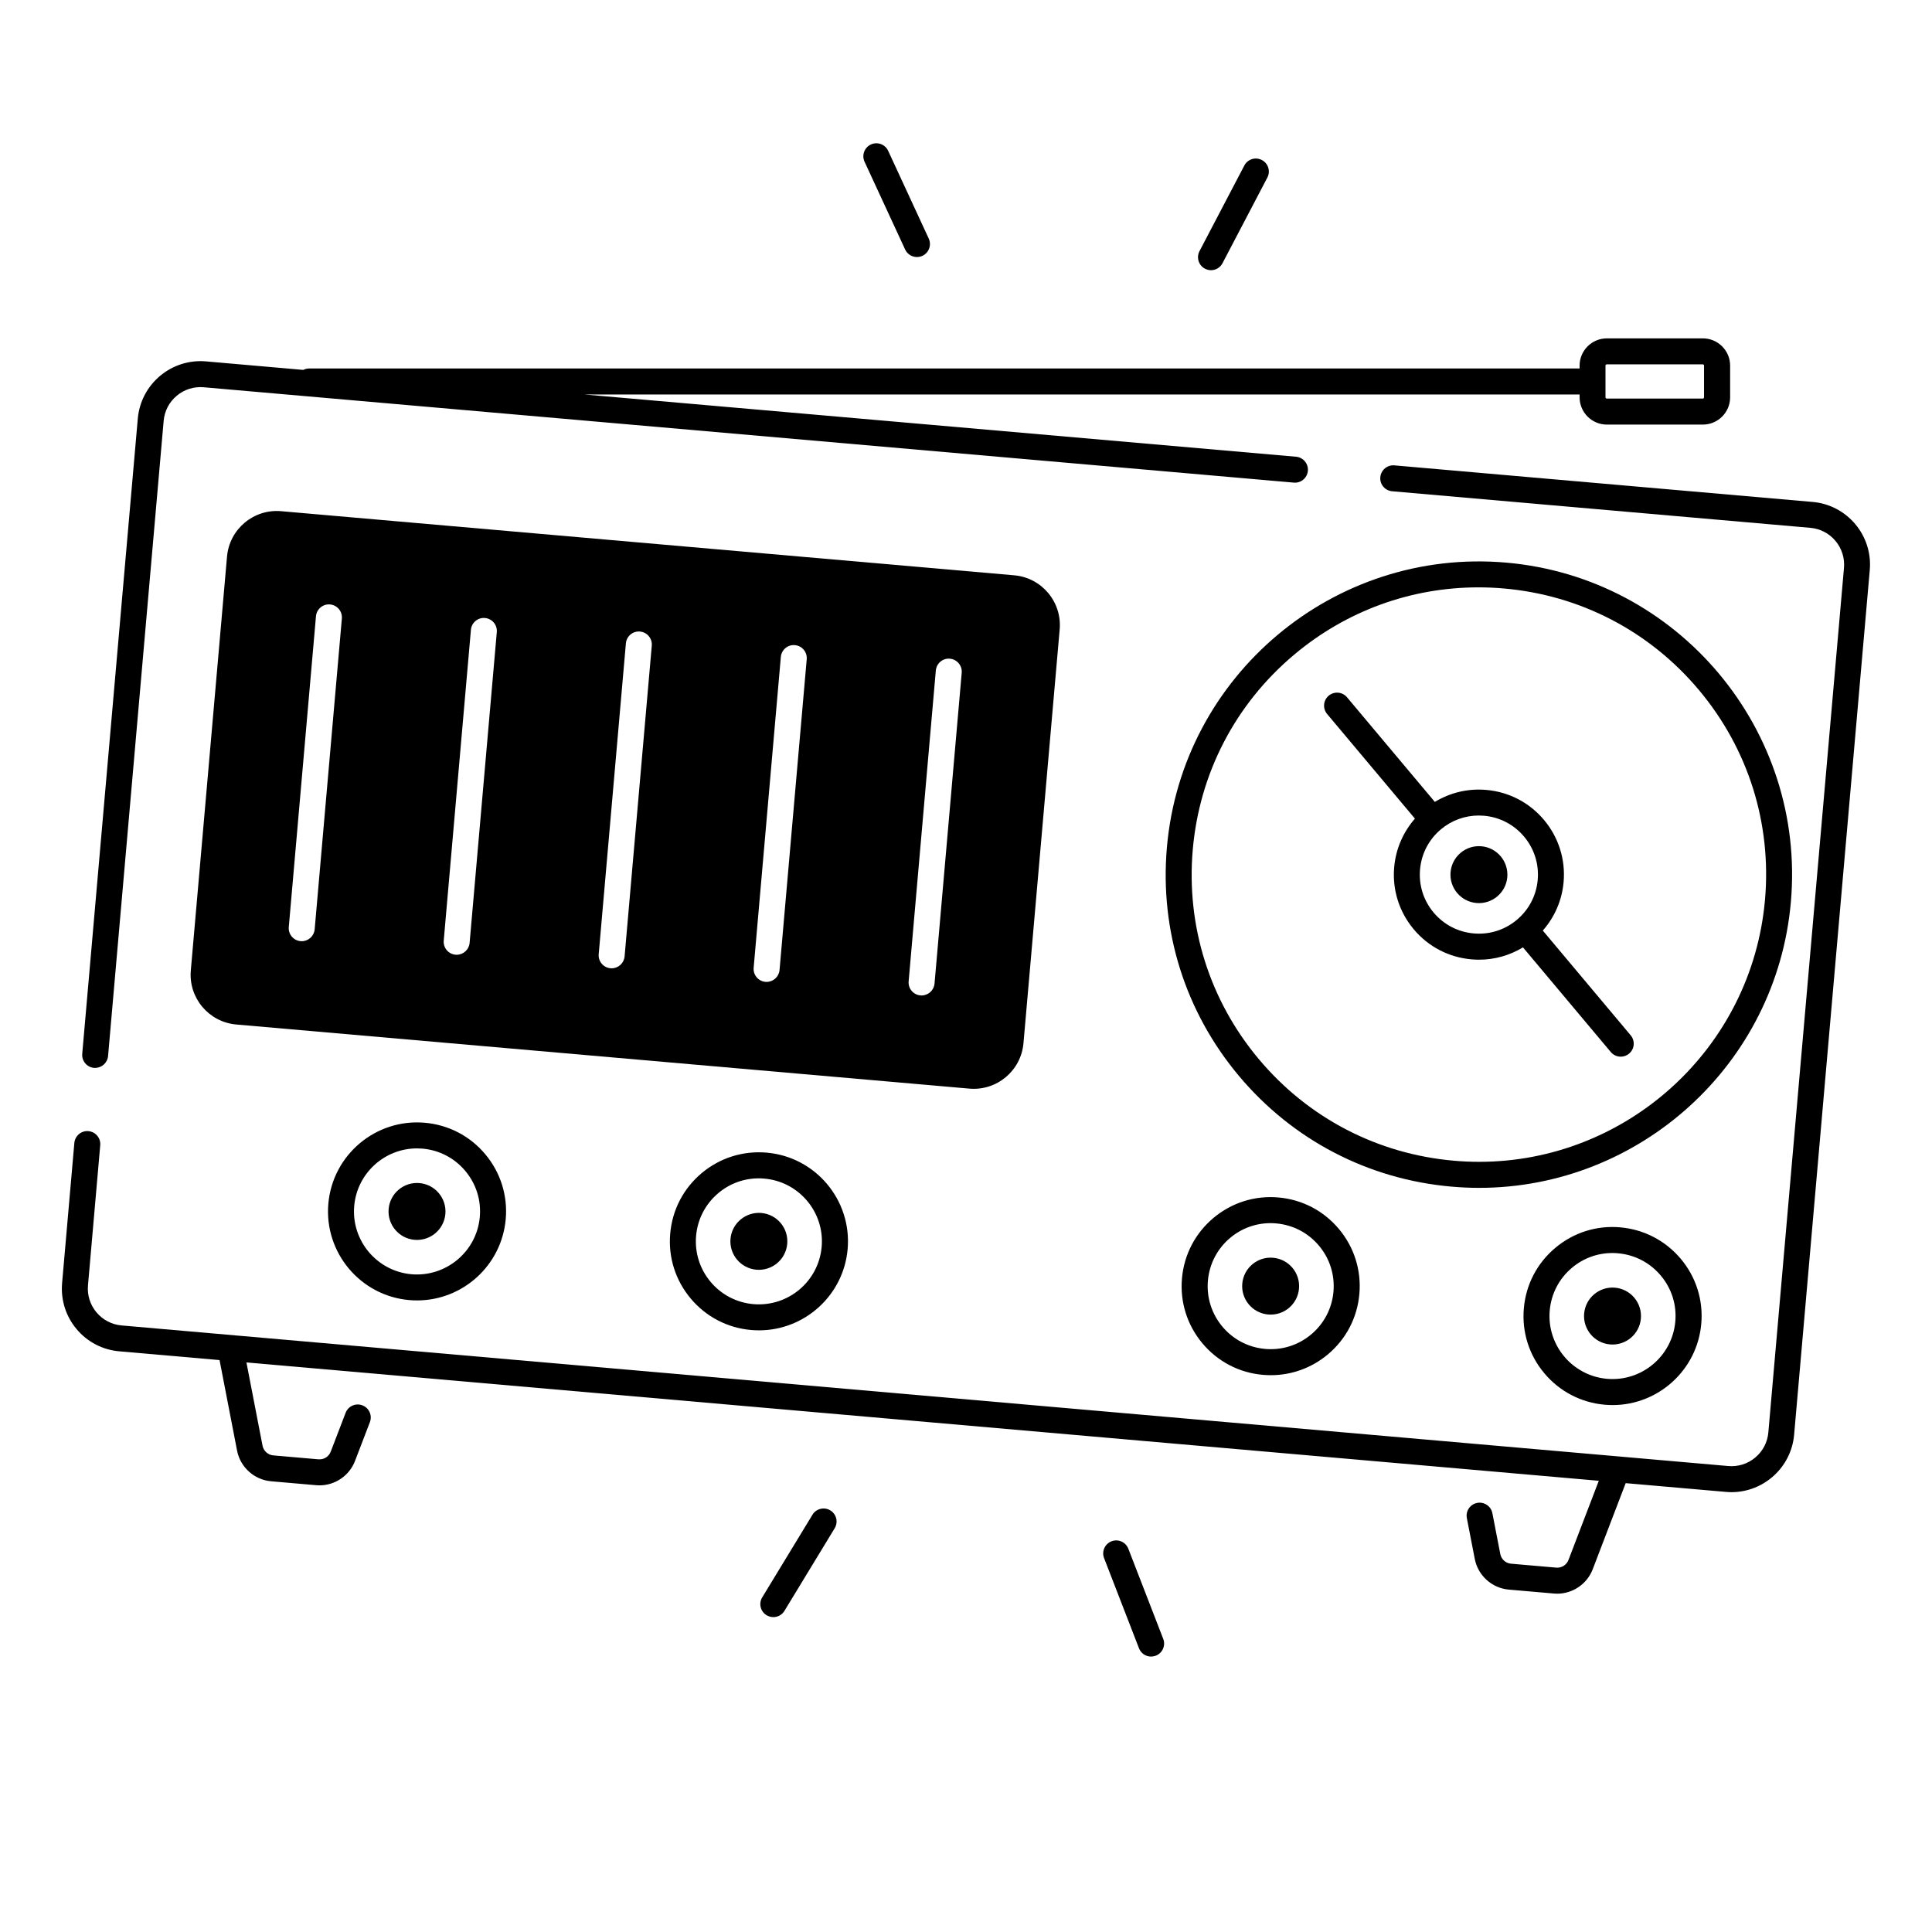 <?xml version="1.0" encoding="UTF-8"?>
<!-- Uploaded to: SVG Repo, www.svgrepo.com, Generator: SVG Repo Mixer Tools -->
<svg fill="#000000" width="800px" height="800px" version="1.1" viewBox="144 144 512 512" xmlns="http://www.w3.org/2000/svg">
 <g>
  <path d="m415.23 420.46 9.594-109.65c0.641-7.281-4.754-13.707-12.035-14.348l-194.28-16.992c-7.281-0.641-13.707 4.754-14.348 12.035l-9.594 109.65c-0.641 7.281 4.754 13.707 12.035 14.348l194.28 16.992c7.293 0.641 13.707-4.754 14.348-12.035zm-187.84-30.18c-0.156 1.789-1.664 3.148-3.426 3.148-0.098 0-0.207 0-0.305-0.012-1.898-0.168-3.297-1.84-3.129-3.731l7.203-82.371c0.168-1.898 1.852-3.305 3.731-3.129 1.898 0.168 3.297 1.84 3.129 3.731zm41.062 3.594c-0.156 1.789-1.664 3.148-3.426 3.148-0.098 0-0.207 0-0.305-0.012-1.898-0.168-3.297-1.84-3.129-3.731l7.203-82.371c0.168-1.898 1.84-3.305 3.731-3.129 1.898 0.168 3.297 1.84 3.129 3.731zm41.07 3.59c-0.156 1.789-1.664 3.148-3.426 3.148-0.098 0-0.207 0-0.305-0.012-1.898-0.168-3.297-1.84-3.129-3.731l7.203-82.371c0.168-1.898 1.84-3.316 3.731-3.129 1.898 0.168 3.297 1.84 3.129 3.731zm41.062 3.602c-0.156 1.789-1.664 3.148-3.426 3.148-0.098 0-0.207 0-0.305-0.012-1.898-0.168-3.297-1.84-3.129-3.731l7.203-82.371c0.168-1.898 1.852-3.316 3.731-3.129 1.898 0.168 3.297 1.84 3.129 3.731zm41.074 3.594c-0.156 1.789-1.664 3.148-3.426 3.148-0.098 0-0.207 0-0.305-0.012-1.898-0.168-3.297-1.84-3.129-3.731l7.203-82.371c0.168-1.898 1.84-3.316 3.731-3.129 1.898 0.168 3.297 1.84 3.129 3.731z"/>
  <path d="m536.59 368.27c-4.152-0.363-7.812 2.707-8.176 6.859-0.363 4.152 2.707 7.812 6.859 8.176 4.152 0.363 7.812-2.707 8.176-6.859 0.352-4.152-2.719-7.812-6.859-8.176z"/>
  <path d="m481.39 477.32c-4.152-0.363-7.812 2.707-8.176 6.859-0.363 4.152 2.707 7.812 6.859 8.176s7.812-2.707 8.176-6.859c0.363-4.148-2.707-7.809-6.859-8.176z"/>
  <path d="m571.99 485.25c-4.152-0.363-7.812 2.707-8.176 6.859-0.363 4.152 2.707 7.812 6.859 8.176 4.152 0.363 7.812-2.707 8.176-6.859 0.363-4.152-2.707-7.812-6.859-8.176z"/>
  <path d="m255.17 457.53c-4.152-0.363-7.812 2.707-8.176 6.859-0.363 4.152 2.707 7.812 6.859 8.176 4.152 0.363 7.812-2.707 8.176-6.859 0.363-4.148-2.707-7.809-6.859-8.176z"/>
  <path d="m337.59 472.31c-0.363 4.152 2.707 7.812 6.859 8.176s7.812-2.707 8.176-6.859c0.363-4.152-2.707-7.812-6.859-8.176-4.152-0.352-7.812 2.719-8.176 6.859z"/>
  <path d="m482.79 461.34c-6.277-0.551-12.398 1.379-17.219 5.434-4.832 4.055-7.793 9.742-8.336 16.02-0.551 6.277 1.379 12.387 5.434 17.219s9.742 7.793 16.02 8.336c0.699 0.059 1.398 0.09 2.098 0.09 5.531 0 10.832-1.93 15.125-5.519 4.832-4.055 7.793-9.742 8.336-16.02 0.551-6.277-1.379-12.387-5.434-17.219-4.059-4.836-9.746-7.797-16.023-8.34zm14.594 24.957c-0.395 4.449-2.488 8.473-5.902 11.336-3.414 2.863-7.742 4.231-12.191 3.848-4.449-0.395-8.473-2.488-11.336-5.902s-4.231-7.742-3.848-12.191c0.395-4.449 2.488-8.473 5.902-11.336 3.031-2.547 6.789-3.906 10.707-3.906 0.492 0 0.984 0.02 1.484 0.07 4.449 0.395 8.473 2.488 11.336 5.902 2.863 3.402 4.231 7.731 3.848 12.18z"/>
  <path d="m543.16 293.1c-45.578-3.984-85.934 29.855-89.918 75.453-1.93 22.082 4.852 43.602 19.098 60.586 14.25 16.984 34.262 27.406 56.344 29.332 2.449 0.215 4.879 0.324 7.293 0.324 42.527 0 78.848-32.629 82.625-75.77 4-45.598-29.852-85.941-75.441-89.926zm68.586 89.316c-3.465 39.566-36.773 69.492-75.77 69.48-2.215 0-4.449-0.098-6.691-0.297-20.25-1.77-38.602-11.324-51.672-26.902-13.066-15.578-19.285-35.305-17.516-55.559 1.77-20.25 11.324-38.602 26.902-51.672 13.836-11.609 30.945-17.809 48.797-17.809 2.242 0 4.508 0.098 6.762 0.297 20.25 1.77 38.602 11.324 51.672 26.902 13.066 15.578 19.285 35.309 17.516 55.559z"/>
  <path d="m552.86 390.61c3.148-3.582 5.086-8.031 5.512-12.859 0.523-5.992-1.32-11.836-5.188-16.453-3.867-4.613-9.297-7.438-15.301-7.961-4.961-0.441-9.684 0.777-13.637 3.18l-23.273-27.73c-1.219-1.457-3.394-1.645-4.852-0.422-1.457 1.219-1.645 3.394-0.422 4.852l23.273 27.73c-3.051 3.484-5.066 7.922-5.5 12.879-0.523 5.992 1.32 11.836 5.188 16.453 3.867 4.613 9.297 7.438 15.301 7.961 0.668 0.059 1.34 0.09 2.008 0.09 4.133 0 8.129-1.141 11.633-3.266l23.273 27.738c0.68 0.816 1.652 1.23 2.637 1.23 0.777 0 1.566-0.266 2.215-0.809 1.457-1.219 1.645-3.394 0.422-4.852zm-1.348-13.461c-0.363 4.164-2.332 7.941-5.531 10.617-3.199 2.688-7.254 3.965-11.426 3.602-4.164-0.363-7.941-2.332-10.629-5.531-2.688-3.199-3.965-7.262-3.602-11.426 0.363-4.164 2.332-7.941 5.531-10.629 2.844-2.383 6.367-3.66 10.027-3.66 0.461 0 0.926 0.02 1.387 0.059 4.164 0.363 7.941 2.332 10.629 5.531 2.688 3.203 3.977 7.266 3.613 11.438z"/>
  <path d="m573.39 469.26c-6.277-0.562-12.387 1.379-17.219 5.434-4.832 4.055-7.793 9.742-8.336 16.02-0.551 6.277 1.379 12.398 5.434 17.219 4.055 4.832 9.742 7.785 16.02 8.336 0.699 0.059 1.387 0.09 2.078 0.09 12.082 0 22.414-9.27 23.488-21.539 0.551-6.277-1.379-12.398-5.434-17.219-4.066-4.828-9.754-7.789-16.031-8.34zm14.582 24.957v0c-0.809 9.18-8.914 15.98-18.098 15.184-9.18-0.809-15.988-8.926-15.184-18.098 0.395-4.449 2.488-8.473 5.902-11.336 3.031-2.547 6.789-3.906 10.707-3.906 0.492 0 0.984 0.02 1.484 0.07 4.449 0.395 8.473 2.488 11.336 5.902 2.879 3.414 4.246 7.742 3.852 12.184z"/>
  <path d="m256.57 441.54c-12.949-1.141-24.422 8.48-25.555 21.441s8.48 24.422 21.441 25.555c0.699 0.059 1.387 0.09 2.078 0.09 12.082 0 22.414-9.27 23.488-21.539 0.551-6.277-1.379-12.387-5.434-17.219-4.055-4.836-9.742-7.777-16.02-8.328zm14.582 24.965c-0.809 9.172-8.934 15.969-18.098 15.184-9.18-0.809-15.988-8.926-15.184-18.098 0.758-8.688 8.07-15.254 16.629-15.254 0.48 0 0.973 0.02 1.465 0.059 4.449 0.395 8.473 2.488 11.336 5.902 2.879 3.43 4.246 7.758 3.852 12.207z"/>
  <path d="m329.95 454.89c-4.832 4.055-7.793 9.742-8.336 16.02-0.551 6.277 1.379 12.387 5.434 17.219 4.055 4.832 9.742 7.793 16.02 8.336 0.699 0.059 1.387 0.09 2.078 0.09 12.082 0 22.414-9.27 23.488-21.539 1.133-12.961-8.48-24.422-21.441-25.555-6.312-0.543-12.422 1.387-17.242 5.43zm31.801 19.535c-0.809 9.18-8.906 15.969-18.098 15.184-4.449-0.395-8.473-2.488-11.336-5.902-2.863-3.414-4.231-7.742-3.848-12.191 0.395-4.449 2.488-8.473 5.902-11.336 3.031-2.547 6.789-3.906 10.707-3.906 0.492 0 0.984 0.02 1.484 0.07 9.176 0.793 15.996 8.91 15.188 18.082z"/>
  <path d="m168.91 426.99c0.098 0.012 0.207 0.012 0.305 0.012 1.762 0 3.266-1.348 3.426-3.148l14.73-168.32c0.227-2.609 1.457-4.969 3.465-6.652 2.008-1.684 4.547-2.481 7.152-2.254l288.88 25.27c1.891 0.176 3.562-1.23 3.731-3.129 0.168-1.891-1.238-3.562-3.129-3.731l-188.64-16.5h263.78v0.758c0 3.984 3.238 7.223 7.223 7.223h25.445c3.984 0 7.223-3.238 7.223-7.223v-8.402c0-3.984-3.238-7.223-7.223-7.223h-25.445c-3.984 0-7.223 3.238-7.223 7.223v0.758h-336.71c-0.551 0-1.062 0.137-1.523 0.375l-25.785-2.258c-9.18-0.797-17.27 6.004-18.074 15.164l-14.723 168.34c-0.168 1.887 1.238 3.562 3.129 3.727zm400.56-186.1c0-0.188 0.148-0.336 0.336-0.336h25.445c0.188 0 0.336 0.148 0.336 0.336v8.402c0 0.188-0.148 0.336-0.336 0.336h-25.445c-0.188 0-0.336-0.148-0.336-0.336z"/>
  <path d="m624.37 277.02-110.84-9.691c-1.879-0.176-3.562 1.23-3.731 3.129-0.168 1.898 1.238 3.562 3.129 3.731l110.84 9.691c2.609 0.227 4.969 1.457 6.652 3.465s2.481 4.547 2.254 7.152l-20.043 229.11c-0.227 2.609-1.457 4.969-3.465 6.652-2.008 1.684-4.547 2.481-7.152 2.254l-425.79-37.258c-2.609-0.227-4.969-1.457-6.652-3.465-1.684-2.008-2.481-4.547-2.254-7.152l3.246-37.145c0.168-1.898-1.238-3.562-3.129-3.731-1.891-0.176-3.562 1.238-3.731 3.129l-3.246 37.145c-0.383 4.438 0.973 8.766 3.836 12.184 2.863 3.414 6.887 5.512 11.324 5.894l26.566 2.32 4.644 24c0.848 4.387 4.547 7.723 9.004 8.117l11.977 1.043c0.285 0.031 0.582 0.039 0.867 0.039 4.121 0 7.91-2.566 9.406-6.465l3.945-10.293c0.68-1.77-0.207-3.769-1.988-4.449-1.77-0.68-3.769 0.207-4.449 1.988l-3.945 10.293c-0.5 1.32-1.82 2.144-3.246 2.027l-11.977-1.043c-1.406-0.117-2.578-1.18-2.844-2.559l-4.269-22.07 358.39 31.359-8.039 20.988c-0.5 1.32-1.82 2.156-3.246 2.027l-11.977-1.043c-1.406-0.117-2.578-1.18-2.844-2.559l-2.098-10.824c-0.363-1.871-2.176-3.078-4.035-2.727-1.871 0.363-3.09 2.164-2.727 4.035l2.098 10.824c0.848 4.387 4.547 7.723 9.004 8.117l11.977 1.043c0.285 0.031 0.582 0.039 0.867 0.039 4.121 0 7.91-2.566 9.406-6.465l8.738-22.828 26.566 2.32c0.492 0.039 0.984 0.07 1.465 0.07 8.551 0 15.852-6.562 16.609-15.23l20.043-229.11c0.824-9.18-5.973-17.285-15.145-18.082z"/>
  <path d="m383.87 210.12c0.582 1.258 1.832 1.996 3.129 1.996 0.48 0 0.973-0.098 1.445-0.316 1.723-0.797 2.481-2.844 1.684-4.574l-10.754-23.254c-0.797-1.723-2.844-2.481-4.574-1.684-1.723 0.797-2.481 2.844-1.684 4.574z"/>
  <path d="m463.33 215.21c0.512 0.266 1.055 0.395 1.594 0.395 1.238 0 2.441-0.668 3.051-1.852l11.887-22.699c0.887-1.684 0.234-3.769-1.457-4.644-1.684-0.887-3.769-0.234-4.644 1.457l-11.887 22.699c-0.875 1.684-0.227 3.762 1.457 4.644z"/>
  <path d="m449.05 583.01c-1.379 0-2.688-0.836-3.207-2.203l-9.25-23.891c-0.688-1.77 0.195-3.769 1.969-4.457 1.77-0.688 3.769 0.195 4.457 1.969l9.25 23.891c0.688 1.77-0.195 3.769-1.969 4.457-0.414 0.156-0.836 0.234-1.25 0.234z"/>
  <path d="m348.94 572.55c-0.609 0-1.23-0.168-1.789-0.5-1.625-0.984-2.144-3.109-1.152-4.734l13.312-21.895c0.984-1.625 3.109-2.137 4.734-1.152 1.625 0.984 2.144 3.109 1.152 4.734l-13.312 21.895c-0.641 1.059-1.781 1.652-2.945 1.652z"/>
 </g>
</svg>